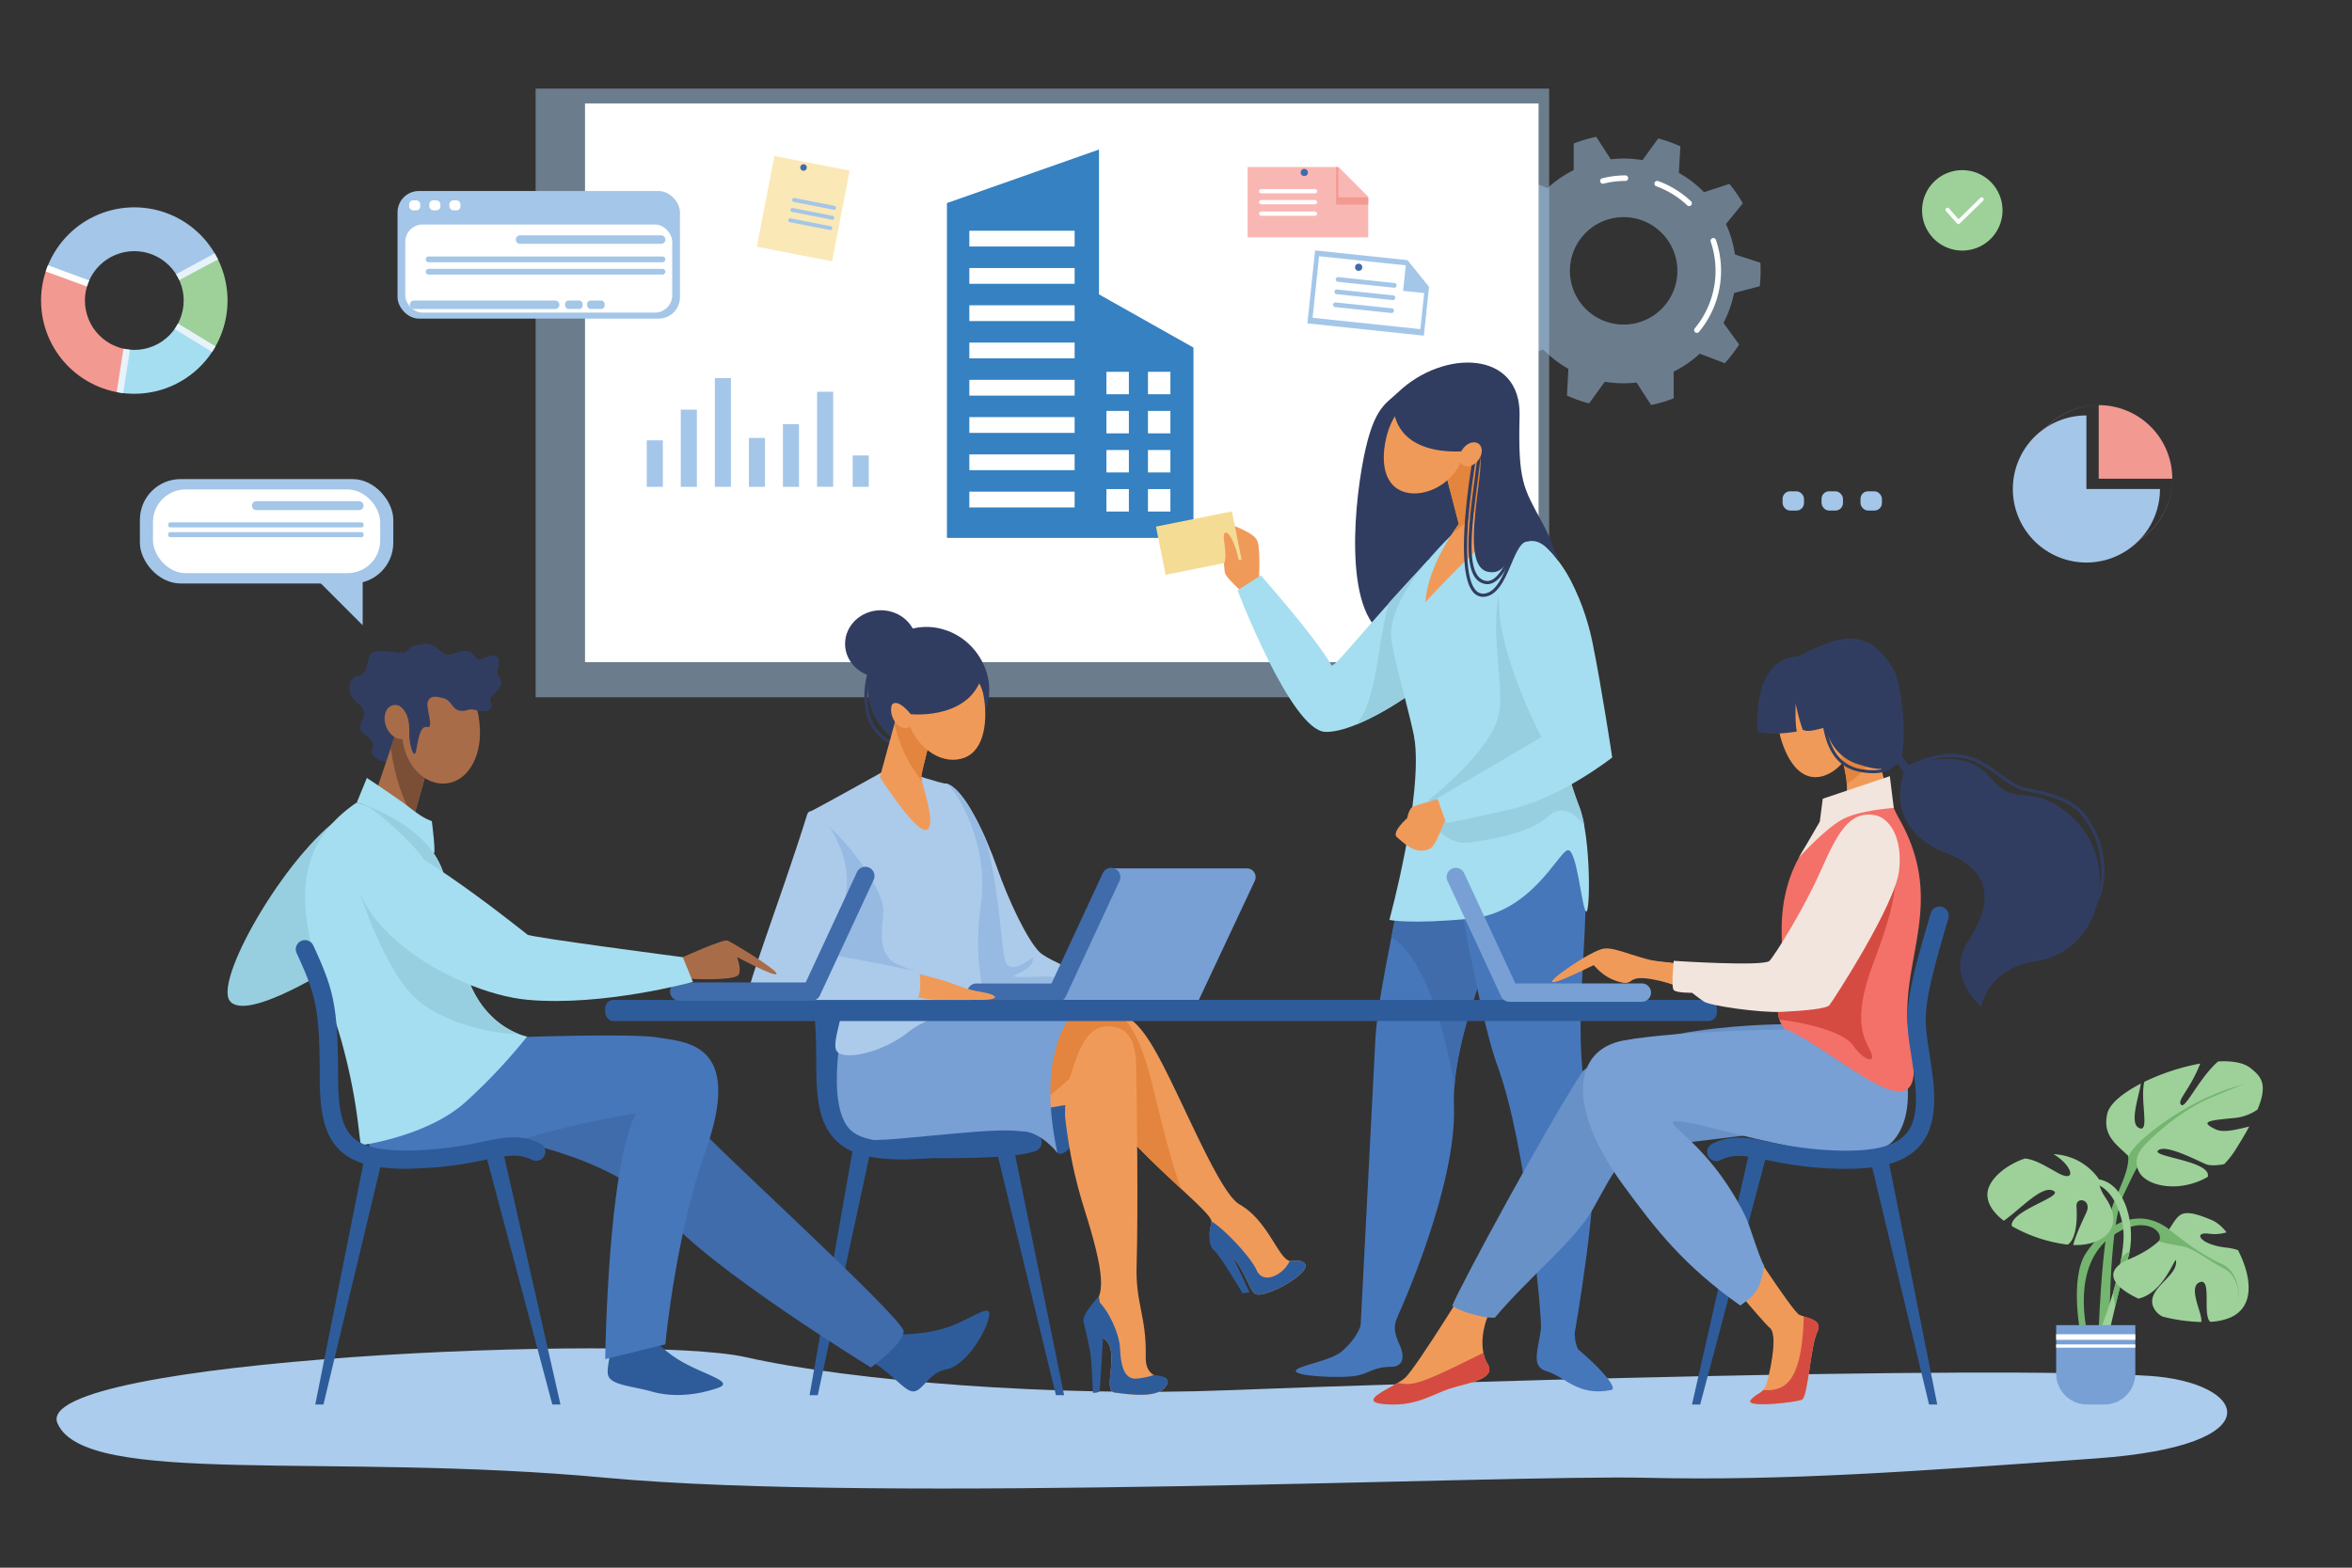<svg id="Layer_1" data-name="Layer 1" xmlns="http://www.w3.org/2000/svg" xmlns:xlink="http://www.w3.org/1999/xlink" viewBox="0 0 900 600"><rect x="0" y="0" width="900" height="600" fill="#333333" stroke="none"/><defs><style>.cls-1{fill:none;}.cls-2{fill:#abccec;}.cls-26,.cls-3{fill:#a4c6e8;}.cls-3{opacity:0.5;}.cls-4{fill:#fff;}.cls-5{fill:#3581c1;}.cls-6{fill:#313d60;}.cls-7{fill:#4677bb;}.cls-8{fill:#406cac;}.cls-9{fill:#f09a5a;}.cls-10{fill:#a5def0;}.cls-11{fill:#97cfe0;}.cls-12{fill:#e3853e;}.cls-13{fill:#f5dc95;}.cls-14{fill:#accbeb;}.cls-15{fill:#97bae2;}.cls-16{fill:#78a0d4;}.cls-17{fill:#2e5c9b;}.cls-18{fill:#6891c8;}.cls-19{fill:#f37169;}.cls-20{fill:#d54b42;}.cls-21{fill:#f2e5dd;}.cls-22{fill:#a96c49;}.cls-23{fill:#7a4f35;}.cls-24{fill:#74b570;}.cls-25{fill:#9dd199;}.cls-27{fill:#f29992;}.cls-28{clip-path:url(#clip-path);}.cls-29{fill:#e8f2fb;}.cls-30{fill:#f9b7b3;}.cls-31{fill:#fae8b6;}</style><clipPath id="clip-path"><path class="cls-1" d="M51.4,79.35A35.68,35.68,0,1,0,87.07,115,35.67,35.67,0,0,0,51.4,79.35Zm0,54.57A18.9,18.9,0,1,1,70.29,115,18.9,18.9,0,0,1,51.4,133.92Z"/></clipPath></defs><path class="cls-2" d="M822.22,526.57c-64.73-4.05-284.93,2.82-351.9,5.5s-144.71-3.54-185.09-12.67S11.44,520.18,22,544.73s104,11,209.92,20.86,344.14-1.24,397.88,0,103-2.47,172.25-7.41S859.74,528.92,822.22,526.57Z"/><path class="cls-3" d="M673.37,109.55a51.88,51.88,0,0,0,.33-5.88c0-1,0-2.09-.09-3.13l-9.73-3.14a42.4,42.4,0,0,0-3.44-11.65l6.45-7.93a52.05,52.05,0,0,0-5.11-7.43l-9.72,3.17a43.13,43.13,0,0,0-9.63-7.39L643,56a51.85,51.85,0,0,0-8.49-3l-6,8.29a42.56,42.56,0,0,0-12.14-.32l-5.56-8.59a51.36,51.36,0,0,0-8.63,2.55V65.1a43,43,0,0,0-10,6.88l-9.54-3.68a53,53,0,0,0-5.5,7.14l6,8.27a43.09,43.09,0,0,0-4.06,11.45l-9.87,2.63a51.88,51.88,0,0,0-.33,5.88c0,1,0,2.09.1,3.13l9.72,3.14a42.74,42.74,0,0,0,3.44,11.65l-6.45,7.93a52.05,52.05,0,0,0,5.11,7.43l9.72-3.18a43.11,43.11,0,0,0,9.63,7.4l-.55,10.22a52.13,52.13,0,0,0,8.49,3l6-8.29a43.59,43.59,0,0,0,12.14.32L631.8,155a51.08,51.08,0,0,0,8.63-2.55V142.24a43.23,43.23,0,0,0,10-6.88L660,139a54.38,54.38,0,0,0,5.49-7.14l-6-8.27a43.09,43.09,0,0,0,4.06-11.45ZM621.3,124.22a20.56,20.56,0,1,1,20.55-20.55A20.55,20.55,0,0,1,621.3,124.22Z"/><path class="cls-4" d="M649.33,127.4a1.09,1.09,0,0,1-.68-.24,1.05,1.05,0,0,1-.13-1.49,34.49,34.49,0,0,0,6.07-33.22,1.06,1.06,0,0,1,2-.69A36.63,36.63,0,0,1,650.15,127,1.08,1.08,0,0,1,649.33,127.4Z"/><path class="cls-4" d="M646.35,78.89a1,1,0,0,1-.72-.29,34.16,34.16,0,0,0-11.85-7.3,1.06,1.06,0,1,1,.72-2,36.28,36.28,0,0,1,12.58,7.75,1.06,1.06,0,0,1-.73,1.83Z"/><path class="cls-4" d="M613.32,70.32a1.06,1.06,0,0,1-.26-2.08,36.57,36.57,0,0,1,9-1.11,1.06,1.06,0,0,1,0,2.11,34.76,34.76,0,0,0-8.46,1.05A1.09,1.09,0,0,1,613.32,70.32Z"/><rect class="cls-3" x="204.96" y="33.91" width="387.83" height="232.95"/><rect class="cls-4" x="223.86" y="39.59" width="364.88" height="213.85"/><polygon class="cls-5" points="420.53 57.23 362.35 77.72 362.35 205.88 420.53 205.88 420.53 57.23"/><polygon class="cls-5" points="456.68 133.03 420.3 112.54 420.3 205.88 456.68 205.88 456.68 133.03"/><rect class="cls-4" x="423.38" y="142.3" width="8.59" height="8.59"/><rect class="cls-4" x="423.38" y="157.27" width="8.59" height="8.59"/><rect class="cls-4" x="423.38" y="172.23" width="8.59" height="8.59"/><rect class="cls-4" x="423.38" y="187.19" width="8.59" height="8.59"/><rect class="cls-4" x="439.27" y="142.3" width="8.59" height="8.59"/><rect class="cls-4" x="439.27" y="157.27" width="8.59" height="8.59"/><rect class="cls-4" x="439.27" y="172.23" width="8.59" height="8.59"/><rect class="cls-4" x="439.27" y="187.19" width="8.59" height="8.59"/><rect class="cls-4" x="370.92" y="88.31" width="40.29" height="6.04"/><rect class="cls-4" x="370.92" y="102.58" width="40.29" height="6.04"/><rect class="cls-4" x="370.92" y="116.84" width="40.29" height="6.04"/><rect class="cls-4" x="370.92" y="131.11" width="40.29" height="6.04"/><rect class="cls-4" x="370.92" y="145.37" width="40.29" height="6.04"/><rect class="cls-4" x="370.92" y="159.64" width="40.29" height="6.04"/><rect class="cls-4" x="370.92" y="173.91" width="40.29" height="6.04"/><rect class="cls-4" x="370.92" y="188.17" width="40.29" height="6.04"/><path class="cls-6" d="M535,150.11c17.38-16.55,47.1-16.17,46.47,9s1.46,27.58,8.61,40.8c24.83,45.88-29.59,43.18-52.28,44.68S517,203.37,521,179.67,529.91,155,535,150.11Z"/><path class="cls-7" d="M543.1,294.63c-5.57,46.81-15.7,81.42-16.83,103.61s-5.64,109.58-5.64,109.58,12.41-.87,13.54-2.75,23.32-51.15,22.19-81.62,22.17-76.8,22.17-76.8l-5.62-45.46Z"/><path class="cls-8" d="M548.45,315l-8.71,3.65c-2.37,14.84-5,28.19-7.31,40,13.87,9,21,38.85,24.11,57.12,1.56-20.45,11.21-45.15,17.19-58.81Z"/><path class="cls-7" d="M588.71,289.91s18.79,24,18.2,51.16c-.9,41.39-5.41,53.21,2.45,96.61,3.06,16.95-6.78,72.4-6.78,72.4s-8.4.66-12.91-1.59c.37-4.07-5.44-70.35-16.75-100.82-5.47-14.75-13.17-56.07-17.31-79.77s-4.89-28.59-3.39-28.59S588.71,289.91,588.71,289.91Z"/><path class="cls-9" d="M481.66,223.34s.84-12.4-.5-16.23-12.87-7.17-12.87-7.17-.51,17.72.66,19.89,8,8.36,8,8.36Z"/><path class="cls-10" d="M546.53,214.31c-26.41,28.43-35,40.39-37,40.39-6.27-11.06-27.1-34.47-27.1-34.47l-8.88,5.71S494,279.55,507.07,280.1s39.55-18.49,39.89-20.67S546.53,214.31,546.53,214.31Z"/><path class="cls-11" d="M519,277.32c12.92-5.26,27.73-16.26,28-17.89.33-2.19-.43-45.12-.43-45.12-5.76,6.2-10.79,11.69-15.15,16.5C526.65,248.43,527,267.62,519,277.32Z"/><path class="cls-10" d="M573.37,195.59s25.27,12.67,30.79,35.1-10.81,50.13-12.82,64.92S543.2,313,543.2,297.17c0-15.17-11.57-47.38-10.91-55.59,1.53-19.25,29.67-42.83,29.67-42.83Z"/><path class="cls-9" d="M566,166.54,576.87,200s-11.58,8.94-31.41,30.45c.77-14.31,12.76-29.92,12.76-29.92L550,168.93Z"/><path class="cls-12" d="M571.08,182.14,566,166.54l-16,2.39,8.21,31.6s-.8,1.28-2,3.29A38.52,38.52,0,0,0,571.08,182.14Z"/><path class="cls-9" d="M560,174.09c-2.93,10.65-14.26,16.51-22.31,14.3s-9.78-11.67-6.85-22.32,11.83-17.48,19.88-15.27S563,163.44,560,174.09Z"/><path class="cls-10" d="M541.18,282.17c3.51,22.26-9.53,69.9-9.53,69.9s7.78,1.77,31.1-.49,33.6-25.53,37.12-26.18,5.31,21.66,7,23.42,2-28.17-2.53-39.94c-8-20.87-6.45-29.72-3.45-42.36C606.26,244,541.18,282.17,541.18,282.17Z"/><path class="cls-7" d="M521.19,496.86c2.1,8.54-2,15.31-7.6,20.24-4.51,4-18.39,5.72-17.72,7.73s17.06,2.64,22.57,1.8,7-3.51,13.89-3.51c4.5,0,5.34-3.66,3.33-8.18s-2.7-7-.89-11.08S521.19,496.86,521.19,496.86Z"/><path class="cls-7" d="M603.07,496.86c-.34,8.86-1.37,15.47.81,19.57,8.39,7,15.37,15,12.71,15.55-12.71,2.63-17.56-5-24.75-7.15-8.82-2.66.84-13.75-2.62-28-1.92-7.9,13.32-6,13.32-6Z"/><path class="cls-11" d="M606.28,316.14a42.11,42.11,0,0,0-1.9-7.26c-8-20.87-6.45-29.72-3.45-42.36a10.12,10.12,0,0,0,.3-2.64c.68-2.25,1.31-4.54,1.86-6.83l-2.72-24.59-19.64-23.33c-14.72,21.57-4.79,48.41-7,63.2S546.86,306,546.86,306l.81,5.24a13.33,13.33,0,0,0,15,11.21c10.16-1.41,23.5-4.25,29.43-9.75C597.83,307.37,602.92,311.49,606.28,316.14Z"/><path class="cls-9" d="M552.63,305.15s-10.89,3-12.19,3.73-2,4.28-2,4.28-6.23,5.41-3.84,7.32,6.65,6.77,12.28,4.51c3.46-1.38,6.15-14.09,8.41-14.2S552.63,305.15,552.63,305.15Z"/><path class="cls-10" d="M583.46,206.29c11.66.33,22.22,21.32,25.9,39.53s7.56,44.09,7.56,44.09-19.31,15.24-38.39,19.69c-16.65,3.89-25.14,5.41-25.14,5.41l-3.38-9.5,39.82-23.4s-14.64-27.58-16.1-48.4S574.61,206,583.46,206.29Z"/><rect class="cls-13" x="443.89" y="198.49" width="29.63" height="18.81" transform="translate(-31.94 94.3) rotate(-11.35)"/><path class="cls-9" d="M474.67,221.84c.41-7.63-3.38-18-5.55-18s.67,6.82-.5,11.33C468,217.6,474.67,221.84,474.67,221.84Z"/><path class="cls-6" d="M533,154.13c.65,20.9,25.06,19.29,31.75,18s-8.15,44.09,4.59,46.7c9.36,1.93,7.25-12.71,17.64-11.73,4.6.44,9.22,7.54,9.22,7.54a14.18,14.18,0,0,0-4.2-7.54c-3.51-3.16-12.72-22.55-15.14-36.43s-18.8-22.85-23.65-23.13-16.72,5.24-16.72,5.24Z"/><path class="cls-6" d="M569.14,223.57a5,5,0,0,1-1-.1c-4.08-.87-6-5.16-6.22-13.49-.15-7.14,1-16.31,2.29-26,.5-3.92,1-8,1.45-11.9a.61.61,0,0,1,1.22.13c-.43,3.94-1,8-1.46,11.93-2.42,18.77-4.71,36.51,3,38.14a3.53,3.53,0,0,0,.72.08c4.41,0,8.38-8.6,10.7-17a.61.61,0,0,1,1.18.32C579.45,211.23,575.34,223.57,569.14,223.57Z"/><path class="cls-6" d="M567.5,228.43a4.85,4.85,0,0,1-3.61-1.6c-8.32-8.8-.09-52.93.27-54.81a.6.6,0,0,1,.71-.48.61.61,0,0,1,.49.71c-.09.45-8.47,45.39-.58,53.74a3.66,3.66,0,0,0,3.32,1.18c4.32-.57,6.82-6.43,9-11.61,2.13-5,4.14-9.75,7.72-9.63a.61.61,0,0,1,.59.63.61.61,0,0,1-.63.59h-.09c-2.68,0-4.52,4.32-6.47,8.89-2.32,5.48-5,11.68-10,12.34A4.93,4.93,0,0,1,567.5,228.43Z"/><path class="cls-9" d="M565.66,176.15c-1.72,2.22-4.41,3-6,1.76s-1.51-4,.21-6.27,4.41-3,6-1.76S567.38,173.93,565.66,176.15Z"/><path class="cls-6" d="M376,253.54c6,11.92,1,25.64-10.7,30.49s-24.7,2.11-30.66-9.81-1.53-26.21,9.89-31.92S370,241.62,376,253.54Z"/><path class="cls-6" d="M343.87,285.46c-1.31,0-3.91-.47-7.2-3.39a18.38,18.38,0,0,1-5.47-10.36c-1-5.4-.36-11.61,2-18.46a.61.61,0,0,1,.77-.38.61.61,0,0,1,.38.78c-2.29,6.64-2.95,12.64-2,17.83a17.25,17.25,0,0,0,5.08,9.68c4.18,3.7,7,3,7,3a.63.63,0,0,1,.75.43.61.61,0,0,1-.42.75A3.78,3.78,0,0,1,343.87,285.46Z"/><path class="cls-14" d="M362.1,299.91c6.78,1.52,15.34,20.37,19.53,32.44s11.4,27.29,16.1,32,35.54,15.58,35.54,15.58-76.22.15-74.65,0S362.1,299.91,362.1,299.91Z"/><path class="cls-15" d="M402.56,373.85c-4.18-.59-19.23,1.35-12.82-1.34s5.52-6.11,5.52-6.11-9.1,7.6-10.73,1c-1.42-5.73-2-26-7.32-46.24C372.77,311.06,367,301,362.1,299.91c0,0-.18,7.14-.46,17.15,1.87,22.16,5.05,54.7,5.86,62.91,10.1,0,27,0,41.15,0l9.4-.45S406.73,374.45,402.56,373.85Z"/><path class="cls-14" d="M337.16,295.74s-21.57,12.05-26.6,14.61,14.09,77.82,18.34,81,41.68.56,46-3.51-3.27-16.53.41-41.5S364,299.86,362.1,299.91s-14.45-4.17-14.45-4.17Z"/><path class="cls-15" d="M328.9,391.39c4.25,3.23,31,3.3,42.44-.25,1.29-.4,7.13-2.73,7.27-4.92-1.38-.26-6.84.4-9.06-.11-7.71-1.77-12-11.32-12-11.32s-4.25-1.53-13.75-5.56S338.26,353,338,347.66s-9.39-22.91-26.6-36.21l-1.58.71C308.63,324.39,325,388.41,328.9,391.39Z"/><path class="cls-16" d="M477.12,332.35H425.17L401.51,382.7h57.23l21.41-45.57A3.35,3.35,0,0,0,477.12,332.35Z"/><path class="cls-8" d="M404.61,383.42H373.35a3.51,3.51,0,0,1,0-7h29L422,334.17a3.51,3.51,0,1,1,6.37,3l-20.57,44.26A3.51,3.51,0,0,1,404.61,383.42Z"/><path class="cls-9" d="M350.4,372.66c13.56,2.54,16.9,5.65,24.29,6.84,8.38,1.35,7.38,3.2,1.16,3.2s-21.87.24-27.23-.95S350.4,372.66,350.4,372.66Z"/><path class="cls-14" d="M308.86,311.77C298.47,345,283.73,382.7,286.08,382.7s62,2.42,64.37.41,1.68-9.72,1.35-10.73-33.93-7-33.93-7,4.42-8.62,6.1-25.47S310.83,305.46,308.86,311.77Z"/><path class="cls-9" d="M345.06,266.86l-8.37,30.59s14.15,22.09,18,20.12-2.18-17.94-2.18-20.12,6.07-24.58,6.07-24.58Z"/><path class="cls-12" d="M352.84,299a8,8,0,0,1-.29-1.56c0-2.17,6.07-24.58,6.07-24.58l-13.56-6L342.29,277A52.8,52.8,0,0,0,352.84,299Z"/><path class="cls-9" d="M376.39,266.35c1.59,8.88.54,20.66-7.34,23.65s-17.36-2.73-21.19-12.8-.54-20.65,7.33-23.65S374.48,255.75,376.39,266.35Z"/><path class="cls-9" d="M349.73,271.35c1.1,3.1.14,6.27-2.15,7.09s-5-1-6.14-4.14-.14-6.28,2.15-7.09S348.62,268.24,349.73,271.35Z"/><path class="cls-6" d="M376.48,255.21c-2.68,20.82-28,18.13-28,18.13s-5.22-6.85-7.57-3.26,3.26-21.1,17.77-21.88C363.48,247.94,376.48,255.21,376.48,255.21Z"/><ellipse class="cls-6" cx="337.07" cy="246.41" rx="13.7" ry="12.85"/><polygon class="cls-17" points="309.79 533.97 312.92 533.97 333.15 440.25 326.26 440.25 309.79 533.97"/><polygon class="cls-17" points="407.18 533.97 404.05 533.97 380.51 436.94 387.4 436.94 407.18 533.97"/><path class="cls-17" d="M345.53,443.76c-12.55,0-20.5-2.25-25.57-7.2-6.29-6.12-7.59-15.61-7.61-28,0-9.73-.25-16.07-.78-21.19a3.51,3.51,0,0,1,7-.72c.55,5.37.79,11.92.81,21.9,0,12.53,1.61,19.19,5.49,23S336,437,348.18,436.7a138,138,0,0,0,26.29-3.25c8.53-1.73,14.69-3,22,.51a3.51,3.51,0,1,1-3,6.34c-5.19-2.48-9.59-1.59-17.59,0a143.93,143.93,0,0,1-27.51,3.38C347.38,443.75,346.44,443.76,345.53,443.76Z"/><path class="cls-17" d="M317,383.11l19.21.8-5.11,53S316.8,427.8,317,418,317,383.11,317,383.11Z"/><path class="cls-9" d="M411.84,388.05c16.24-2.47,21.76-1.69,31.7,16.81s23.18,51.81,30.79,56.11c11.45,6.48,15.25,22.36,19.95,21.65s7.74,1.36,2.62,5.62-13.39,7.87-16.22,7.12-5-13-12.4-16.94-5.16-7.22-4.68-10.73S442.05,448,425.43,427.94c-10.15-12.27-15.37-20.38-16.15-27.72A19.29,19.29,0,0,1,411.84,388.05Z"/><path class="cls-12" d="M452.11,455.13c-3.78-9.57-7.56-25.37-11.12-39.85-5.05-20.59-10.35-25.48-13.71-27.68-4.06-1-8.88-.55-15.44.45a19.29,19.29,0,0,0-2.56,12.17c.78,7.34,6,15.45,16.15,27.72,8.75,10.58,19,20.06,26.68,27.19Z"/><path class="cls-17" d="M416.79,404.33s-4.32,32.61-8.35,35.92c-2.87,2.37-4.91,2.53-6.93-7.2s3.13-46,3.13-46Z"/><polygon class="cls-9" points="413.35 421.97 373.35 428.69 395.93 396.32 413.11 392.82 423.42 395.19 413.35 421.97"/><path class="cls-17" d="M463.6,467.69c-1.3,5.23-1.14,9.09,1.11,11S475.48,495,475.48,495l2.65-.4L472,481.47Z"/><path class="cls-17" d="M480.68,495.36c2.83.75,11.1-2.87,16.22-7.12s2.09-6.34-2.62-5.62a2.05,2.05,0,0,1-.78,0c-2.35,5.25-10.08,9.18-12.58,3.64s-13.06-16.43-17.32-18.77a1,1,0,0,1,0,.24c-.48,3.51-2.7,6.77,4.68,10.73S477.86,494.6,480.68,495.36Z"/><path class="cls-12" d="M330.21,389.35C316,414.82,325.71,431,343,432.65s44.47-1.5,60.34-14.69,28.9-27.13,27.08-29.21S330.21,389.35,330.21,389.35Z"/><path class="cls-9" d="M410.68,408.35c2.9-8.72,6.25-15.4,12.74-15.52,6.82-.13,11,3.42,11.3,14.57.35,13.28.82,57.28.21,76.84-.47,14.81,3.85,19.55,3.48,35-.27,11.62,12.12,5.75,7.33,11.78-3.29,4.14-13.09,2.79-19.11,2-5.36-.68,2.78-16.76-4.65-21-6.37-3.69-6.49-9.68-2.47-14.21s.45-17.95-2.23-27.33-6.85-19.55-9.58-41.75C406.92,422.36,408.9,413.68,410.68,408.35Z"/><path class="cls-17" d="M441.5,526.26a27.68,27.68,0,0,1-6.79,1.39c-4.47.15-5.81-4.77-6.11-11.45-.26-5.83-4.5-15-8.84-18.74a3.76,3.76,0,0,1-.25.31c-4,4.53-3.9,10.52,2.47,14.21,7.43,4.29-.71,20.37,4.65,21,6,.77,15.82,2.12,19.11-2C448.86,527.09,445,526.78,441.5,526.26Z"/><path class="cls-17" d="M420.52,496.11s-6.52,6.81-5.93,9.64,2.61,10,3,15.49.63,11.85.63,11.85,2.35,0,2.53-.67S422.19,510,422.19,510Z"/><path class="cls-16" d="M323.37,387s-8.41,35.72,2.22,45.62,54.79,1,65.19.4c7.05-.4,13.86,8.2,13.86,8.2s-4.91-19.93-1.56-36,8.76-17.17,8.76-17.17l-7.2-1Z"/><path class="cls-14" d="M321.47,377.69c3.6,7.64-3.88,20.83-1.26,24.63s17.62.53,27.44-7.38,28.43-9.65,28.43-9.65Z"/><path class="cls-17" d="M336.69,442.78c29.73,1.11,61,.58,61-3.85s-1.34-7.55-24.36-5.77-38.67,4.25-45.6,2.69S336.69,442.78,336.69,442.78Z"/><rect class="cls-17" x="231.61" y="382.7" width="425.35" height="8.09" rx="3.16"/><path class="cls-9" d="M709.38,274.24c2.88,10.15-4.15,20.61-11.9,22.81s-13.28-4.7-16.16-14.85,1.06-20.17,8.81-22.37S706.5,264.08,709.38,274.24Z"/><path class="cls-9" d="M665.93,471s19.86,30.85,22.55,32.19,9.38,1.68,6.87,6.7-3.52,24.82-5.87,25.82-22.46,3.35-19.44,0,4.87-1.68,6.39-7.71,3.66-17.43.81-19.78S657,484.74,657,484.74Z"/><path class="cls-9" d="M566,484.24S541.84,524,537.37,527.6s-19.22,8.94-7.15,9.84,17.88-4,25.48-6.26,17-3.58,13.41-9.39-2.09-18.5,5.62-26.54S566,484.24,566,484.24Z"/><path class="cls-18" d="M689.17,392s-59.76-1.57-83.45,17.88c-13.86,21-47.39,83-50,89.84,1.79,1.79,11.85,5,16.32,4.57,13.18-15.73,30.62-29.32,37.55-41.66,8.54-15.2,11.17-22.8,25-24.14s45.16-5.81,54.54-5.81S689.17,392,689.17,392Z"/><polygon class="cls-17" points="741.29 537.55 738.15 537.55 715.69 443.82 722.58 443.82 741.29 537.55"/><polygon class="cls-17" points="647.45 537.55 650.58 537.55 676.36 440.51 669.47 440.51 647.45 537.55"/><path class="cls-16" d="M723.22,387.88l-34.74,6s-46.18.42-67.28,4.36c-19.2,3.57-22,25.39,0,55.43,12.51,17.07,23.1,30.68,44.73,46,5.51-4,7.61-5.57,9.13-15.3-1.56-2.14-5.62-15.58-6.87-18.21-12-25-28-34.12-28.17-36.58,2.68-4.36,71.05,22.72,84.64,6.79C737.64,421.19,723.22,387.88,723.22,387.88Z"/><path class="cls-19" d="M724.66,309.23A36.31,36.31,0,0,0,697.48,316c-7.62,7.76-16.24,20.57-15.71,41.69.67,26.82-4.15,28.54.88,35.92,21,8.66,56.85,45.87,48.4,6-6.12-28.89,13.42-50.43-2.34-82.47C727.43,314.5,725.82,312,724.66,309.23Z"/><path class="cls-20" d="M681.76,367.77c-.4,14-2.38,18.1-.87,22.49,8.55.87,24.19,4.29,28.1,9.76,4.47,6.26,8.94,7.16,6.86,2.54s-7.6-11.18.89-33.68,12.52-37.7,4.17-53.35Z"/><path class="cls-9" d="M724.66,309.23c-5.63-13.34-7-28.33-7-28.33l-14.75,4.36s8.38,18.77.34,25.48a73.75,73.75,0,0,0-5.75,5.25A36.31,36.31,0,0,1,724.66,309.23Z"/><path class="cls-12" d="M718.09,284.45c-.87-.78-2-1.75-3.12-2.76l-12,3.55,0,.07A48.6,48.6,0,0,1,706.67,300c3.59-2.17,7.52-5.72,12-11.91C718.43,286.71,718.24,285.48,718.09,284.45Z"/><path class="cls-9" d="M714.29,313.42c-15.19,5.31-13.51,21.32-27.49,44.93-7.24,12.21-14,12-14,12a323.18,323.18,0,0,1-37.5-2.37c-12.85-1.57-13.67,2.25-4.73,5.45,18,6.45,36.74,13.39,51.83,11.71S723.33,345,724.66,335C726.5,321.12,721.94,310.74,714.29,313.42Z"/><path class="cls-17" d="M706.47,447.34c-.94,0-1.91,0-2.9,0a143,143,0,0,1-27.51-3.39c-8-1.62-12.4-2.52-17.59,0a3.51,3.51,0,1,1-3-6.33c7.31-3.5,13.47-2.24,22-.51a138,138,0,0,0,26.3,3.25c13.2.33,21.28-1.65,25.41-6.23,3.69-4.09,4.77-10.9,3.42-21.45-.46-3.57-.92-6.54-1.32-9.16-1.14-7.35-1.89-12.21-1-19.69.86-7,3.18-16.29,8.54-34.35a3.51,3.51,0,1,1,6.73,2c-10,33.79-9.52,37.09-7.37,51,.41,2.66.87,5.68,1.34,9.34,1.64,12.72,0,21.32-5.16,27C729.06,444.65,720.39,447.34,706.47,447.34Z"/><path class="cls-20" d="M567.62,517.77c-16,7.84-24.64,12.33-29.77,11.9-1.22-.1-2.22-.23-3.06-.36-5.72,3.38-14.83,7.37-4.57,8.13,12.07.89,17.88-4,25.48-6.26s17-3.58,13.41-9.39A12.18,12.18,0,0,1,567.62,517.77Z"/><path class="cls-20" d="M690.22,503.83c-.39,12.69-2.13,25.25-9.89,27.63a13,13,0,0,1-5.59.5c-1.22,1.5-2.71,1.52-4.7,3.74-3,3.35,17.09,1,19.44,0s3.35-20.79,5.87-25.82C697.41,505.75,693.26,504.79,690.22,503.83Z"/><path class="cls-16" d="M628.52,383.42H577.63a3.53,3.53,0,0,1-3.18-2l-20.56-44.26a3.51,3.51,0,1,1,6.36-3l19.62,42.23h48.65a3.51,3.51,0,0,1,0,7Z"/><path class="cls-9" d="M639.17,368.45c-10.28-.15-20.48-6.28-25.55-5.38S592,375.44,594.1,375.88s15.2-6.35,15.65-6.45S613,374.14,620,375.9s.05-5.25,21.76,1.31C655.91,381.48,639.17,368.45,639.17,368.45Z"/><path class="cls-21" d="M723.15,297.05l1.51,12.18s-13.3.79-19.92,4.51-16.4,14.49-16.4,14.49l8-13.74,1.15-8.79Z"/><path class="cls-21" d="M717.49,312c-9.89-1.85-14.46,7-20.87,21.46s-17.34,32-19.52,34.28-36.65,0-36.65,0-1.05,10,0,11.17,7,1.05,7,1.05,2.38,1.9,4.62,3.41,21.16,4.34,29.95,3.89,16.84-1.19,18-2.54,25.19-38.29,26.68-51.56S722.53,312.9,717.49,312Z"/><path class="cls-6" d="M688.34,251.15c-18.69.9-15.76,29-15.76,29s4.86,1.5,15-.18c-.78-3-.45-10.73-.45-10.73a70.22,70.22,0,0,0,2.68,10.06c2.15,1,4.59.11,8.72-.89,2.13,8.94,8.13,12.71,12.23,14,4.54,1.43,9.35,3.13,14.71.45s2.42-30.1-.43-35.62c-4.28-8.27-11.38-15.68-23.68-11.77A91.57,91.57,0,0,0,688.34,251.15Z"/><path class="cls-6" d="M720.85,284.55l7.64,11.16s-8.47,21.16,16.16,30.75c19.29,7.51,17,20.74,8.3,34s5.22,24.92,5.22,24.92,2.12-14.74,20.87-17.52c25.55-3.79,32.79-38.1,13.7-55.26-15.79-14.2-20.6-2.44-31.29-15.18s-30.88-4.13-30.88-4.13l-7.4-10.79Z"/><path class="cls-6" d="M801.53,347.14a.62.62,0,0,1-.53-.91c6.44-11.77,1.18-26-1.46-29.89-.28-.41-.54-.83-.83-1.26-2.59-4.06-5.83-9.11-23.06-12.21-4.13-.74-7.48-3.2-11-5.81-7.35-5.39-15.69-11.51-33.79-3.18a.61.61,0,1,1-.51-1.11c18.76-8.63,27.4-2.29,35,3.31,3.43,2.52,6.67,4.89,10.52,5.59,17.76,3.19,21.16,8.49,23.88,12.75l.81,1.23a33,33,0,0,1,4.36,12.67c.7,4.79.78,11.89-2.84,18.5A.62.62,0,0,1,801.53,347.14Z"/><path class="cls-6" d="M716.77,295.92a27.22,27.22,0,0,1-4-.32c-6.52-1-15.26-4.68-15.94-25.5a.61.61,0,1,1,1.22,0c.28,8.62,2,15,5.08,19a14.37,14.37,0,0,0,9.82,5.37c6.08.91,10.12-.22,12-3.35a.61.61,0,0,1,1,.62C724.34,294.49,721.23,295.92,716.77,295.92Z"/><path class="cls-11" d="M133.43,310.69c-21.69,12.4-51.87,64-45.5,72.38s40.57-13.71,40.57-13.71Z"/><path class="cls-6" d="M174,250.89c-8.28-.23-5.21-6.38-14.73-3.92-5,1.29-1.31,3.35-7.82,2.68s-9.71-1.34-10.53,2.9-1.22,5.59-4.34,6.26-4.55,6.26,0,10.06,2.33,5.37,1.32,8.5,2.43,3.35,4.29,6.25-1.72,3.46,1,6a9.47,9.47,0,0,0,6.44,2.29l11.29-21.65Z"/><path class="cls-17" d="M342.74,510.76s12.07.33,21.46-3.35S380,498,378.28,504.72s-9.39,18.21-16.1,19.34-9.05,8.49-12.74,8.49-9.05-8.49-18.44-12.74C322.45,515.94,342.74,510.76,342.74,510.76Z"/><path class="cls-17" d="M247.62,509.63a46.49,46.49,0,0,0,13.91,11.87c9.12,5,19.65,7.45,13.12,9.72s-16.07,4-25.37,1.34c-6.53-1.89-14.19-2.29-16.21-5.38s2.38-10.83.55-22.4C232.15,495.5,247.62,509.63,247.62,509.63Z"/><path class="cls-8" d="M191.1,397.11s69.92,26.18,75.55,33.5,79.13,74,79.13,78.9-12.52,13.86-12.52,13.86-63-38.67-78.68-58.34-53.83-29.15-74.13-31S191.1,397.11,191.1,397.11Z"/><path class="cls-7" d="M193.78,397.11s47.84-1.79,58.12,0,32.84,1.77,18.08,43.4c-11.56,32.63-15.38,74-15.38,74l-23,5.65s.92-74.29,11.89-94.07a367,367,0,0,0-43,9.69c-37.7,10.78-58.37,5.39-58.37,5.39l-5.61-19.68Z"/><polygon class="cls-22" points="153.84 273.61 142.15 308.14 156.91 317.86 165.28 288.02 153.84 273.61"/><path class="cls-23" d="M158.24,313.15l7-25.13-11.44-14.41-4.28,12.63C151,297.65,154.6,307.08,158.24,313.15Z"/><path class="cls-22" d="M183.65,279.45c.38,10.51-4.78,19.6-13,20.4s-15.68-7-16.71-17.47,4.78-19.59,13-20.4S183.05,262.88,183.65,279.45Z"/><path class="cls-10" d="M136.54,307.13c-35.88,24.23-13.57,63.39-5.69,92,6.71,24.37,6.49,39.1,7.5,39.1s25.68-3.69,39.76-16.43a215.81,215.81,0,0,0,23.6-25.08s-18-3.22-23.94-26.55c-3-11.85-1.63-18.29-8.45-37.06S136.54,307.13,136.54,307.13Z"/><path class="cls-10" d="M136.54,307.13l3.84-9.4s12.18,8,17,11.85,7.86,4.69,7.86,4.69,1.76,13.48.62,12.26C151.52,311.12,136.54,307.13,136.54,307.13Z"/><polygon class="cls-17" points="120.64 537.55 123.77 537.55 146.23 443.82 139.34 443.82 120.64 537.55"/><polygon class="cls-17" points="214.47 537.55 211.34 537.55 185.56 440.51 192.46 440.51 214.47 537.55"/><path class="cls-17" d="M155.53,447.34c-12.55,0-20.5-2.26-25.57-7.2-6.29-6.13-7.59-15.62-7.61-28,0-26-1.48-31.37-8.79-47.24a3.51,3.51,0,1,1,6.37-2.94c7.74,16.78,9.4,22.94,9.44,50.17,0,12.53,1.61,19.18,5.49,23s11.17,5.47,23.32,5.17A137.9,137.9,0,0,0,184.47,437c8.53-1.73,14.7-3,22,.51a3.51,3.51,0,1,1-3,6.33c-5.19-2.48-9.59-1.58-17.58,0a143.21,143.21,0,0,1-27.52,3.39C157.39,447.32,156.45,447.34,155.53,447.34Z"/><path class="cls-8" d="M310.55,383H259.66a3.51,3.51,0,0,1,0-7h48.65l19.62-42.23a3.51,3.51,0,0,1,6.37,3L313.73,381A3.49,3.49,0,0,1,310.55,383Z"/><path class="cls-11" d="M137.86,342.41s8.95,27.27,20,38.56,33.33,15.08,40.3,14.64c-5.56-2.24-16.14-8.6-20.4-25.44-3-11.85-1.63-18.29-8.45-37.06-5.07-13.94-20.67-21.5-28.38-24.47,9.62,6.92,21.65,18.3,25.34,26.95C170.39,345.21,137.86,342.41,137.86,342.41Z"/><path class="cls-22" d="M261.27,366.34s15.42-7,17.1-6.37,18.78,11,18.78,12.71-15.09-6.38-15.09-6.38,1.67,4.47.67,6.62-12.61,2.14-23.07,1.47S261.27,366.34,261.27,366.34Z"/><path class="cls-10" d="M138.36,321.34c-14.22,29.14,34.55,58.68,63.48,61.31s63.31-6.85,63.31-6.85l-3.88-9.46s-58-7.56-59.43-8.62S143.56,310.67,138.36,321.34Z"/><path class="cls-22" d="M156.84,274.59c1.32,3.47.35,7.05-2.16,8s-5.61-1.08-6.93-4.54-.35-7.05,2.16-8S155.52,271.12,156.84,274.59Z"/><path class="cls-6" d="M183.67,252.4c3.93-1.63,8.35-3.39,7,3.28-.59,2.91,0,2.09,1,4.77s-2.63,4.79-3.82,6.28,1.73,3.11-.65,4.9-5.53-.66-7.75,0c-6.63,2-5.81-3.24-9.54-4.32s-5.55-.92-6.26,1.46,2.61,10.23-.22,9.49-3.47,5.59-4.23,9.16-2.71-2.46-2.58-6.56c.19-6.27-1.37-8.91-3.68-10.66s-3.29-17.72,7.88-18.32,11.25-1.67,16-2.68S181.88,253.15,183.67,252.4Z"/><path class="cls-24" d="M810.26,434.7c7.13,6.5,4,13-1.24,25.09s-6.19,56.7-6.19,56.7l4.34-.62s-.62-45.85,5.26-58.24,8.37-18.59,13.64-14.57S810.26,434.7,810.26,434.7Z"/><path class="cls-25" d="M806.35,426.27c.87-3.85,6-8,12.88-11.56-1,5.68-4.3,15-.91,16.89,4.57,2.57.45-10.41,2.21-17.55a85.29,85.29,0,0,1,21.37-7l0,.08c-4,10.23-9.3,14.26-7.13,15.8,1.63,1.17,7-10.64,14-16.69,5.26-.29,9.72.43,12.36,2.52,4.07,3.22,6.81,6.08,2.71,15.91a18.44,18.44,0,0,1-8.9,3.22c-9.29.93-13.63,1.24-7.13,4.34,3.19,1.52,8.53-.09,12.86-1.06-1.4,2.59-3.13,5.52-5.23,8.85a32.71,32.71,0,0,1-4.35,5.54c-3,.58-5.61.58-7,0-4.34-1.86-15.5-7.74-18.28-5.26s20.65,4,19,10.12c-11.33,6.53-24.3,3.43-26.6-2.57C815.11,439.78,803.74,437.88,806.35,426.27Z"/><path class="cls-24" d="M829.78,470.33c-12.39-9.3-25.09-.62-31.6,9.29s-1.86,32.23-1.86,32.23,2.48,0,2.48-.93-6.82-26.34,9.3-37.8c10.07-7.17,17.35-3.72,18.28-.31s-4,9.6-4,9.6Z"/><path class="cls-25" d="M801.28,451.22c12.39,0,16.42,19.21,13,30.37s-8,31.91-8,31.91l-3.1-3.1s11.77-29.12,9-42.14-9.6-15.18-10.84-15.18S801.28,451.22,801.28,451.22Z"/><path class="cls-24" d="M811.67,481.67a9,9,0,0,1,3.27-2.74,26.51,26.51,0,0,1-.65,2.66c-1.55,5.08-3.36,12.15-4.87,18.35-.14-.79-.35-2-.68-3.9q-.11-.68-.18-1.44A118.77,118.77,0,0,0,811.67,481.67Z"/><path class="cls-25" d="M815.06,481.77c23.55-9.92,11.14-23.52,31.9-14.54a15.36,15.36,0,0,1,5,4.43,15.59,15.59,0,0,1-6.58.53c-6.19-.93-4,4,6.2,5.27a22.4,22.4,0,0,1,4.79,1c4.87,9.35,7.07,21.66-3.24,25.94a23.41,23.41,0,0,1-7.34,1.51c-3.18-2.53.78-17.16-4.12-15.14-4.71,1.94,1.47,12.54.62,15.21a67.63,67.63,0,0,1-14.71-2.06,7.34,7.34,0,0,1-3.89-4.48c-1.54-6.5,8.68-10.53,9-16.11.28-5.12-3.75,11.28-14.43,13.7C808.62,492.52,804.05,486.4,815.06,481.77Z"/><path class="cls-25" d="M798.28,464.24c2.48-5.27-4-6.51-3.71-2.48.27,3.57.3,12.24-3.36,14.6a57.28,57.28,0,0,1-21.39-7.1,2.56,2.56,0,0,1,.27-1.62c2.79-5.57,20.76-10.22,15.18-12.08-4.44-1.48-12.22,7.26-18.5,11.66-3.76-2.86-6.29-6.26-6.29-10.07,0-5.14,6.26-11,14.35-13.76,3.64.37,7,2.36,12.3,5.35,7.8,4.43,6-2.72-1.38-7a22.2,22.2,0,0,1,17.4,9.56s-.44,2.77,2.5,7.07c8,11.73-1.24,18.57-12.3,18.13C794,473.44,796.57,467.87,798.28,464.24Z"/><path class="cls-24" d="M829,469.8c6.06,4.69,12.79,10.16,21.05,13.88s6.61,15.83,6.61,15.83,1.24-10.46-5.65-14-11.43-7.85-16.66-8.68a74.23,74.23,0,0,1-8.12-1.65s1.65-3.31.69-4.54S829,469.8,829,469.8Z"/><path class="cls-24" d="M858.9,414.82c-22.17,5.92-38.42,20.11-41.45,23.55s-3,4.41-3,4.41l2.34,4.4,1.11-.55s-1.79-3.71,2.89-8.53c8.07-8.32,17.9-14.88,24.65-17.77S858.9,414.82,858.9,414.82Z"/><path class="cls-16" d="M798.61,507.18h6.66A11.81,11.81,0,0,1,817.08,519v18.56a0,0,0,0,1,0,0H786.8a0,0,0,0,1,0,0V519a11.81,11.81,0,0,1,11.81-11.81Z" transform="translate(1603.88 1044.72) rotate(180)"/><rect class="cls-4" x="786.8" y="510.66" width="30.28" height="2.13"/><rect class="cls-4" x="786.8" y="514.54" width="30.28" height="1.25"/><path class="cls-26" d="M798.37,187.15h28.15A28.15,28.15,0,1,1,798.37,159Z"/><path class="cls-27" d="M831.23,183.21a28.15,28.15,0,0,0-28.15-28.15v28.15Z"/><path class="cls-27" d="M774.94,183.21a28.15,28.15,0,0,0,28.14,28.15A28.28,28.28,0,0,1,774.94,183.21Z"/><path class="cls-27" d="M803.08,155.06a28.14,28.14,0,0,0-28.14,28.15A28.28,28.28,0,0,1,803.08,155.06Z"/><path class="cls-27" d="M803.08,211.36a28.15,28.15,0,0,0,28.15-28.15A28.28,28.28,0,0,1,803.08,211.36Z"/><rect class="cls-26" x="247.49" y="168.53" width="6.15" height="17.79"/><rect class="cls-26" x="326.28" y="174.32" width="6.15" height="12"/><rect class="cls-26" x="273.54" y="144.7" width="6.15" height="41.62"/><rect class="cls-26" x="286.57" y="167.61" width="6.15" height="18.71"/><rect class="cls-26" x="299.59" y="162.32" width="6.15" height="24"/><rect class="cls-26" x="260.51" y="156.79" width="6.15" height="29.53"/><rect class="cls-26" x="312.66" y="149.94" width="6.15" height="36.37"/><g class="cls-28"><path class="cls-10" d="M83.64,134.74,51.4,115l-5.83,37.34A37.84,37.84,0,0,0,83.64,134.74Z"/><path class="cls-25" d="M83.67,134.69l.2-.33a37.78,37.78,0,0,0,.83-37.2c-11.4,6-4.61,2.35-33.3,17.86C83.69,134.77,78.68,131.73,83.67,134.69Z"/><path class="cls-26" d="M16,102,51.4,115l33.24-18C69.09,68.29,27.23,71.74,16,102Z"/><path class="cls-27" d="M45.57,152.36,51.4,115,16,102C7.53,124.56,22.49,148.72,45.57,152.36Z"/><path class="cls-4" d="M13.64,108.15a3.69,3.69,0,0,1,1.79.46,36.05,36.05,0,0,1,1.29-5L36,110.67v0a3.43,3.43,0,0,1,.83-2.34l-1.92-.71-17.28-6.37a36.88,36.88,0,0,1,5.57-9.36,3.76,3.76,0,0,1-1.92-1.61,39.45,39.45,0,0,0-6,10.1h0l-.44,1.17-.44,1.18h0A39.77,39.77,0,0,0,13,108.22,3.23,3.23,0,0,1,13.64,108.15Z"/><path class="cls-29" d="M86.32,97.56h0l-.59-1.1a.16.16,0,0,1,0-.07l-.49-.9h0A38.54,38.54,0,0,0,69.63,80.38,39.66,39.66,0,0,0,26.32,85.1,3.9,3.9,0,0,1,27.91,87,36.67,36.67,0,0,1,49,78.62a36,36,0,0,1,33.9,17.93l-9.82,5.31-9.61,5.19c-3,1.65-6.86,3.72-11.76,6.36l-.3.17-1-.61-.05.35-6.92-2.55a3.43,3.43,0,0,1-.92,2.33L50,115.85l-5.48,35.06a36.76,36.76,0,0,1-29.66-35.46,3.65,3.65,0,0,1-1.22.22,3.88,3.88,0,0,1-1.29-.23,39.28,39.28,0,0,0,31.79,37.94v0l1.24.19,1.24.2v0a37.26,37.26,0,0,0,4.82.31,39.1,39.1,0,0,0,32.64-17.69l0,0,.24-.41s.4-.65.4-.65l.18-.3,0,0v0l.4-.65h0A39.17,39.17,0,0,0,86.32,97.56ZM47,151.3l5.35-34.23,13.91,8.51,10.83,6.63,4.81,2.93A36.4,36.4,0,0,1,47,151.3ZM83.23,133l-.24-.14c-1.32-.78-1.89-1.12-4.52-2.72l-24.56-15,20.39-11c3-1.62,4.22-2.26,7.26-3.85l2.61-1.36A36.71,36.71,0,0,1,83.23,133Z"/></g><rect class="cls-26" x="152.12" y="73.1" width="108.07" height="48.84" rx="8.17"/><rect class="cls-4" x="155.08" y="85.93" width="102.16" height="33.71" rx="6.6"/><rect class="cls-4" x="156.58" y="76.69" width="4.23" height="3.81" rx="1.49"/><rect class="cls-4" x="164.28" y="76.69" width="4.23" height="3.81" rx="1.49"/><rect class="cls-4" x="171.97" y="76.69" width="4.23" height="3.81" rx="1.49"/><path class="cls-26" d="M253.08,93.32H199a1.62,1.62,0,0,1,0-3.24h54a1.62,1.62,0,0,1,0,3.24Z"/><path class="cls-26" d="M212.44,118.26h-54a1.62,1.62,0,0,1,0-3.24h54a1.62,1.62,0,0,1,0,3.24Z"/><rect class="cls-26" x="216.25" y="115.02" width="6.7" height="3.23" rx="1.26"/><rect class="cls-26" x="224.67" y="115.02" width="6.7" height="3.23" rx="1.26"/><path class="cls-26" d="M253.6,100.36H164.12a1.1,1.1,0,1,1,0-2.19H253.6a1.1,1.1,0,0,1,0,2.19Z"/><path class="cls-26" d="M253.6,105.09H164.12a1.1,1.1,0,1,1,0-2.19H253.6a1.1,1.1,0,0,1,0,2.19Z"/><path class="cls-30" d="M523.55,90.84H477.4V63.94h34.71l11.44,11.44Z"/><polygon class="cls-27" points="511.26 63.94 511.26 78.3 523.55 78.3 523.55 75.54 512.03 64.02 511.26 63.94"/><polygon class="cls-30" points="512.11 63.94 512.11 75.54 523.55 75.54 512.11 63.94"/><path class="cls-4" d="M503.17,74H482.61a.82.82,0,0,1-.82-.81.82.82,0,0,1,.82-.82h20.56a.82.82,0,0,1,.82.82A.82.82,0,0,1,503.17,74Z"/><path class="cls-4" d="M503.17,78.2H482.61a.82.82,0,0,1-.82-.81.82.82,0,0,1,.82-.82h20.56a.82.82,0,0,1,.82.82A.82.82,0,0,1,503.17,78.2Z"/><path class="cls-4" d="M503.17,82.59H482.61a.82.82,0,0,1-.82-.81.82.82,0,0,1,.82-.82h20.56a.82.82,0,0,1,.82.82A.82.82,0,0,1,503.17,82.59Z"/><circle class="cls-8" cx="499.1" cy="66.01" r="1.38"/><rect class="cls-31" x="292.71" y="62.15" width="29.33" height="35.36" transform="translate(20.73 -56.86) rotate(10.94)"/><path class="cls-26" d="M319,80.27l-15.27-3a.75.75,0,1,1,.29-1.48l15.26,3a.75.75,0,1,1-.28,1.48Z"/><path class="cls-26" d="M318.3,84.08l-15.27-3a.75.75,0,0,1,.29-1.47l15.26,3a.75.75,0,1,1-.28,1.47Z"/><path class="cls-26" d="M317.54,88l-15.27-2.94a.76.76,0,0,1-.59-.89.75.75,0,0,1,.88-.59l15.27,3a.75.75,0,1,1-.29,1.47Z"/><path class="cls-8" d="M308.7,64.35a1.25,1.25,0,1,1-1-1.47A1.25,1.25,0,0,1,308.7,64.35Z"/><path class="cls-26" d="M544.85,128.47l-44.57-4.7,2.94-27.93,35.34,3.72c3.22,4,5,6.22,8.26,10.2Z"/><polygon class="cls-4" points="537.93 101.56 504.76 98.06 502.27 121.63 543.51 125.97 544.97 112.17 536.9 111.32 537.93 101.56"/><path class="cls-26" d="M533.43,110.12l-21.49-2.27a.9.9,0,1,1,.19-1.79l21.49,2.27a.9.9,0,1,1-.19,1.79Z"/><path class="cls-26" d="M532.93,114.85l-21.49-2.26a.9.9,0,1,1,.19-1.79l21.49,2.26a.9.9,0,1,1-.19,1.79Z"/><path class="cls-26" d="M532.41,119.8l-21.49-2.27a.9.9,0,0,1,.19-1.79L532.6,118a.9.9,0,1,1-.19,1.79Z"/><circle class="cls-8" cx="519.9" cy="102.29" r="1.38"/><path class="cls-25" d="M766.27,80.5a15.39,15.39,0,1,1-15.39-15.38A15.39,15.39,0,0,1,766.27,80.5Z"/><path class="cls-4" d="M749.36,85.77h0a.75.75,0,0,1-.54-.26l-4.18-4.75a.75.75,0,0,1,1.13-1l3.66,4.15,8.36-8.18a.75.75,0,0,1,1.06,0,.76.76,0,0,1,0,1.07l-8.93,8.73A.74.74,0,0,1,749.36,85.77Z"/><rect class="cls-26" x="53.52" y="183.37" width="96.97" height="39.96" rx="15.58" transform="translate(204.02 406.69) rotate(180)"/><path class="cls-26" d="M138.78,217.3v22l-25.4-25.4S138.27,217.3,138.78,217.3Z"/><rect class="cls-4" x="58.54" y="187.33" width="86.94" height="32.04" rx="12.49" transform="translate(204.02 406.69) rotate(180)"/><path class="cls-26" d="M98.13,195.25H137.4a1.72,1.72,0,1,0,0-3.44H98.13a1.72,1.72,0,1,0,0,3.44Z"/><rect class="cls-26" x="64.37" y="199.9" width="74.75" height="1.93" rx="0.75" transform="translate(203.5 401.74) rotate(-180)"/><rect class="cls-26" x="64.37" y="203.65" width="74.75" height="1.93" rx="0.75" transform="translate(203.5 409.24) rotate(180)"/><rect class="cls-26" x="711.94" y="188.02" width="8.2" height="7.38" rx="2.88" transform="translate(1432.07 383.43) rotate(180)"/><rect class="cls-26" x="697.02" y="188.02" width="8.2" height="7.38" rx="2.88" transform="translate(1402.24 383.43) rotate(-180)"/><rect class="cls-26" x="682.1" y="188.02" width="8.2" height="7.38" rx="2.88" transform="translate(1372.41 383.43) rotate(180)"/></svg>